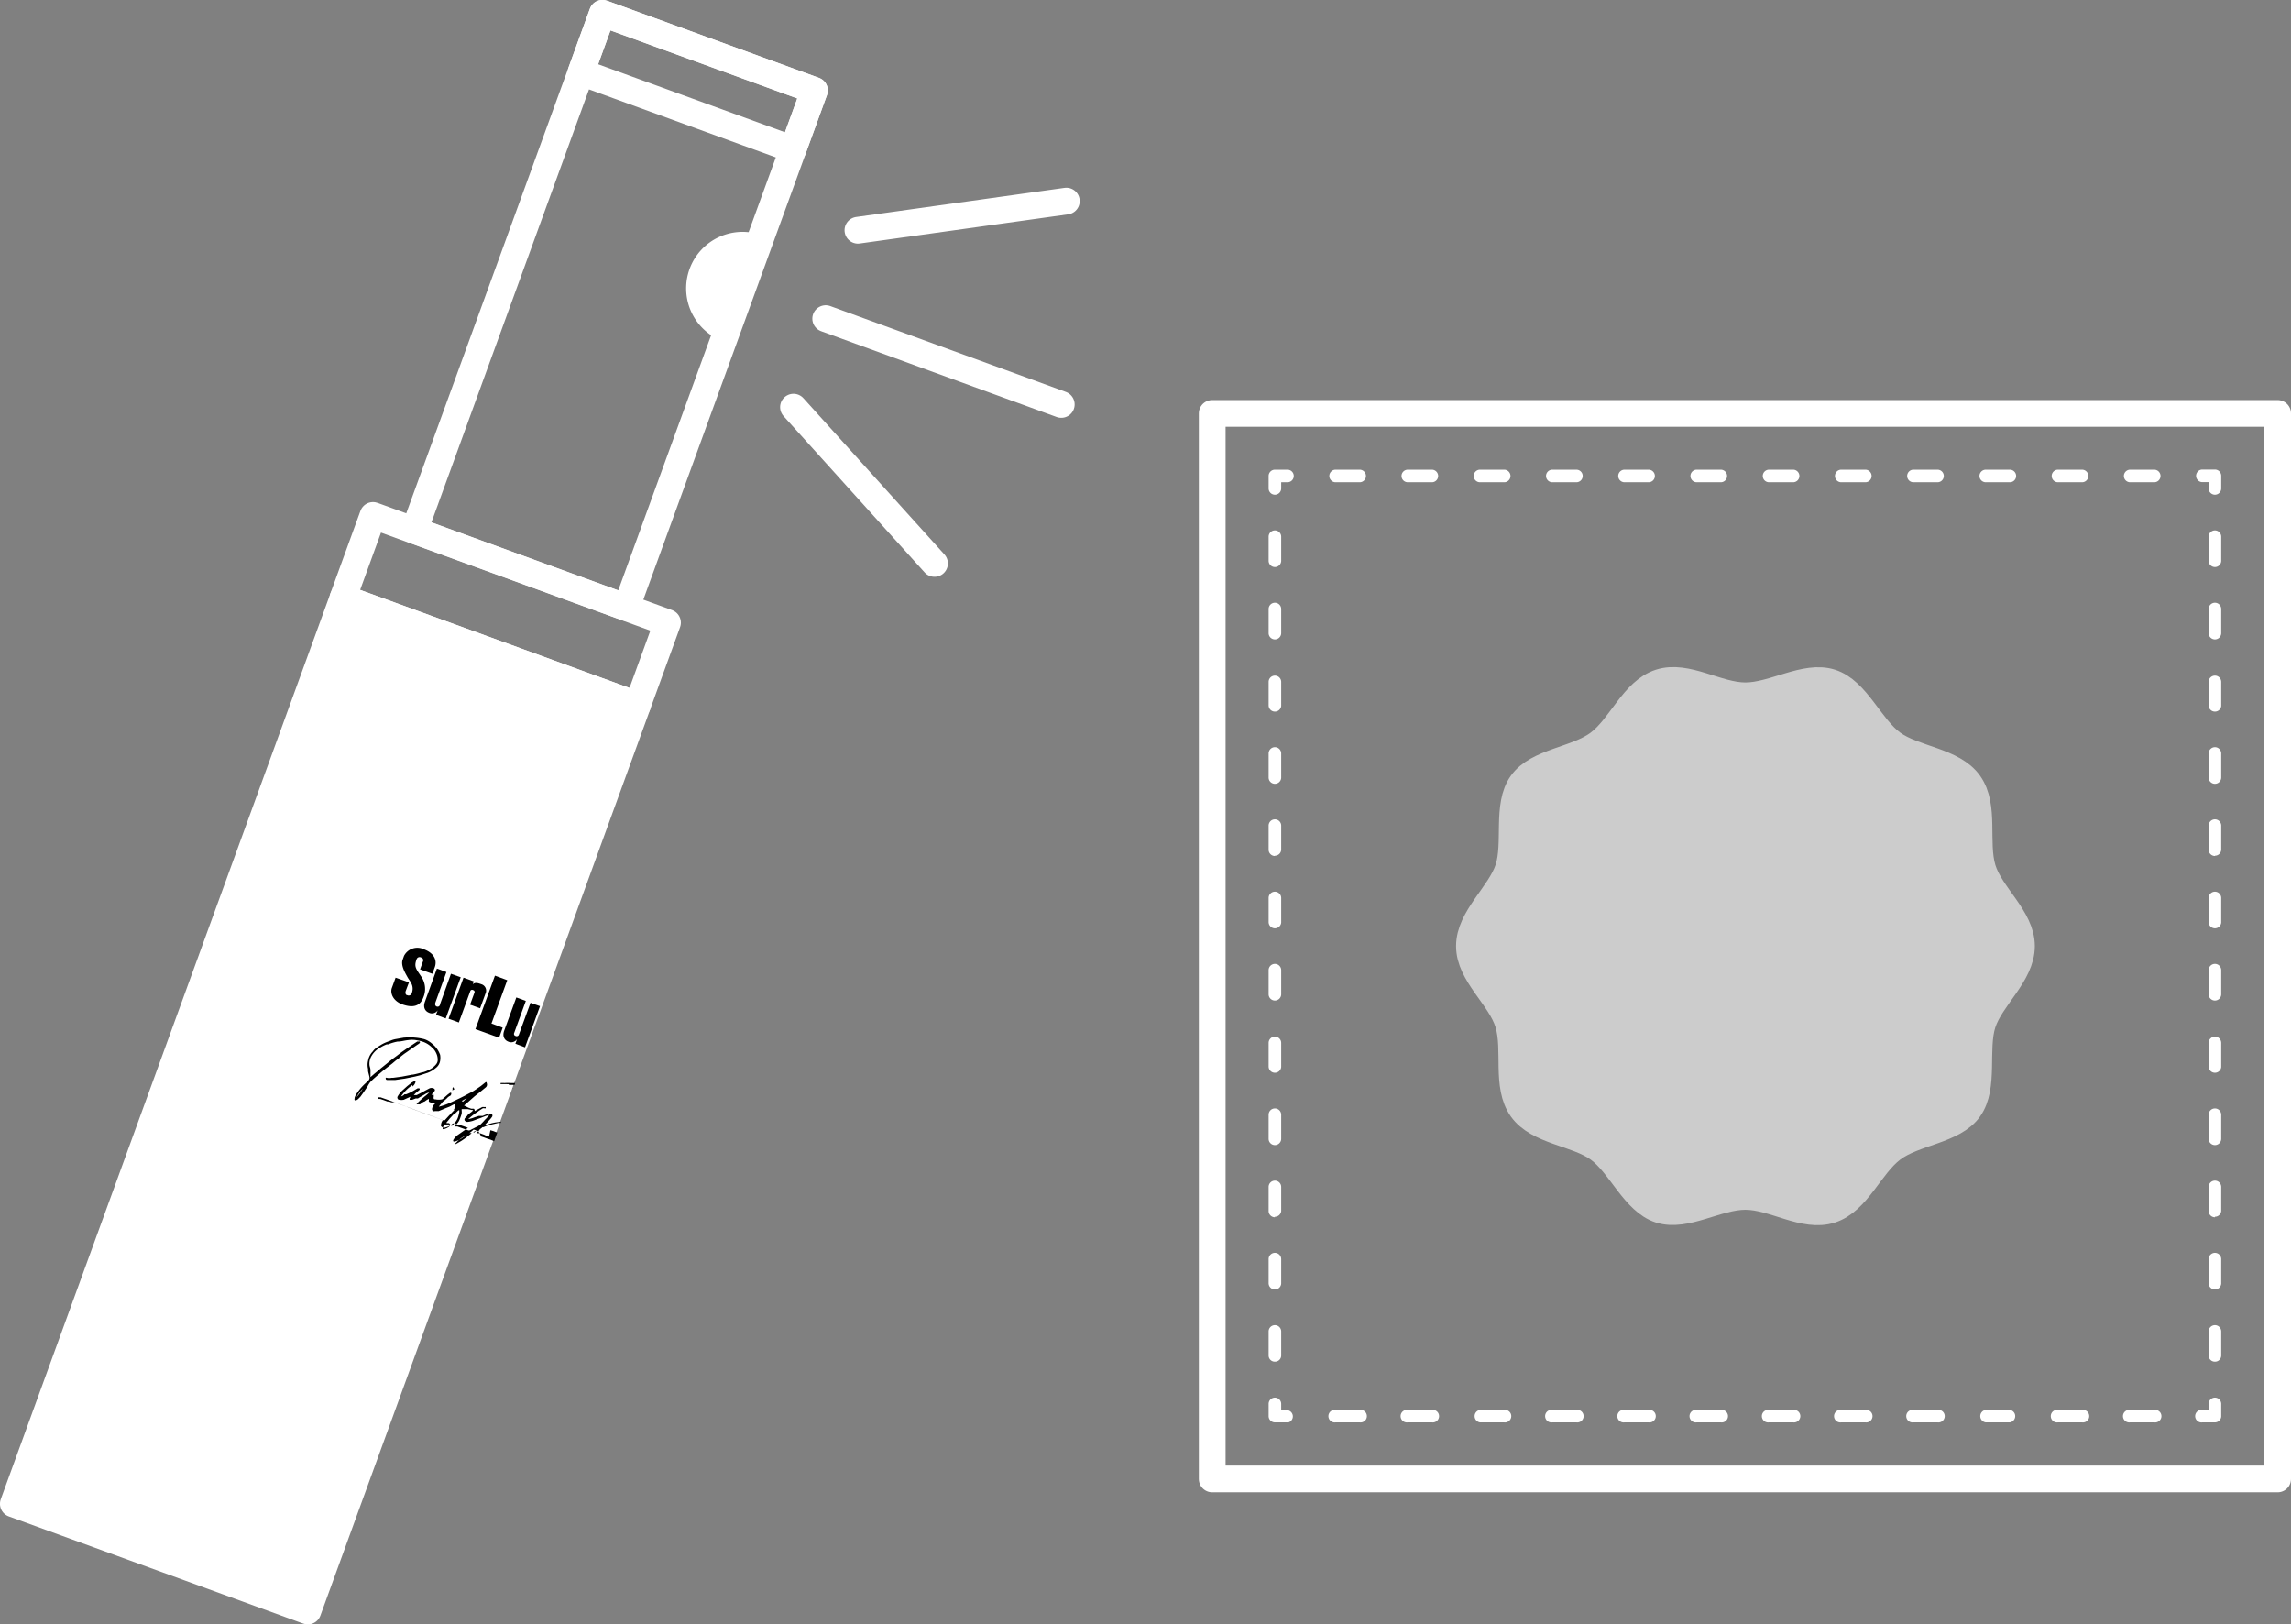 <svg xmlns="http://www.w3.org/2000/svg" xmlns:xlink="http://www.w3.org/1999/xlink" width="171.36" height="121.48" viewBox="0 0 171.36 121.48"><rect x="0" y="0" width="171.36" height="121.48" fill="#808080" stroke="none"/><defs><style>.cls-1,.cls-2,.cls-5{fill:none;}.cls-2,.cls-5,.cls-6{stroke:#fff;stroke-width:2px;}.cls-2,.cls-6{stroke-linecap:round;stroke-linejoin:round;}.cls-3,.cls-6{fill:#fff;}.cls-4{opacity:0.6;}.cls-5{stroke-miterlimit:10;}.cls-7{clip-path:url(#clip-path);}</style><clipPath id="clip-path"><rect class="cls-1" x="11.68" y="46.55" width="25.31" height="72.1" transform="matrix(0.94, 0.34, -0.34, 0.94, 29.72, -3.34)"/></clipPath></defs><rect class="cls-2" x="90.67" y="30.92" width="79.69" height="79.69"/><path class="cls-3" d="M165.67,106.38h-.94a.47.47,0,1,1,0-.93h.47V105a.47.47,0,1,1,.94,0v.94A.47.47,0,0,1,165.67,106.38Z"/><path class="cls-3" d="M161.13,106.38h-1.8a.47.47,0,1,1,0-.93h1.8a.47.47,0,1,1,0,.93Zm-5.4,0h-1.8a.47.47,0,1,1,0-.93h1.8a.47.47,0,1,1,0,.93Zm-5.4,0h-1.81a.47.47,0,0,1,0-.93h1.81a.47.47,0,0,1,0,.93Zm-5.41,0h-1.8a.47.47,0,1,1,0-.93h1.8a.47.47,0,1,1,0,.93Zm-5.4,0h-1.8a.47.47,0,1,1,0-.93h1.8a.47.47,0,1,1,0,.93Zm-5.4,0h-1.8a.47.47,0,1,1,0-.93h1.8a.47.47,0,1,1,0,.93Zm-5.41,0h-1.8a.47.47,0,1,1,0-.93h1.8a.47.47,0,1,1,0,.93Zm-5.4,0h-1.8a.47.47,0,1,1,0-.93h1.8a.47.47,0,1,1,0,.93Zm-5.4,0h-1.8a.47.47,0,1,1,0-.93h1.8a.47.47,0,1,1,0,.93Zm-5.41,0h-1.8a.47.47,0,0,1,0-.93h1.8a.47.47,0,1,1,0,.93Zm-5.4,0h-1.8a.47.47,0,1,1,0-.93h1.8a.47.47,0,1,1,0,.93Zm-5.4,0H99.9a.47.47,0,1,1,0-.93h1.8a.47.47,0,1,1,0,.93Z"/><path class="cls-3" d="M96.3,106.38h-.94a.47.47,0,0,1-.47-.46V105a.47.47,0,0,1,.94,0v.47h.47a.47.47,0,0,1,0,.93Z"/><path class="cls-3" d="M95.36,101.84a.46.46,0,0,1-.47-.46v-1.8a.47.47,0,0,1,.94,0v1.8A.46.46,0,0,1,95.36,101.84Zm0-5.4a.47.47,0,0,1-.47-.47v-1.8a.47.47,0,0,1,.94,0V96A.47.47,0,0,1,95.36,96.44Zm0-5.4a.47.47,0,0,1-.47-.47v-1.8a.47.47,0,0,1,.94,0v1.8A.47.47,0,0,1,95.36,91Zm0-5.4a.47.47,0,0,1-.47-.47v-1.8a.47.47,0,0,1,.94,0v1.8A.47.47,0,0,1,95.36,85.64Zm0-5.41a.47.47,0,0,1-.47-.47V78a.47.47,0,0,1,.94,0v1.8A.47.47,0,0,1,95.36,80.23Zm0-5.4a.47.47,0,0,1-.47-.47v-1.8a.47.47,0,0,1,.94,0v1.8A.47.47,0,0,1,95.36,74.83Zm0-5.4a.47.47,0,0,1-.47-.47v-1.8a.47.47,0,0,1,.94,0V69A.47.47,0,0,1,95.36,69.43Zm0-5.41a.47.47,0,0,1-.47-.46V61.75a.47.47,0,0,1,.94,0v1.81A.47.47,0,0,1,95.36,64Zm0-5.4a.47.47,0,0,1-.47-.47v-1.8a.47.47,0,0,1,.94,0v1.8A.47.47,0,0,1,95.36,58.62Zm0-5.4a.47.47,0,0,1-.47-.47V51a.47.47,0,0,1,.94,0v1.8A.47.47,0,0,1,95.36,53.22Zm0-5.4a.47.47,0,0,1-.47-.47v-1.8a.47.47,0,0,1,.94,0v1.8A.47.47,0,0,1,95.36,47.82Zm0-5.41a.47.47,0,0,1-.47-.47v-1.8a.47.47,0,0,1,.94,0v1.8A.47.47,0,0,1,95.36,42.41Z"/><path class="cls-3" d="M95.36,37a.47.47,0,0,1-.47-.47V35.6a.47.47,0,0,1,.47-.47h.94a.47.47,0,0,1,0,.94h-.47v.47A.47.47,0,0,1,95.36,37Z"/><path class="cls-3" d="M161.13,36.07h-1.8a.47.47,0,0,1,0-.94h1.8a.47.47,0,0,1,0,.94Zm-5.4,0h-1.8a.47.47,0,0,1,0-.94h1.8a.47.47,0,0,1,0,.94Zm-5.4,0h-1.8a.47.47,0,0,1,0-.94h1.8a.47.47,0,0,1,0,.94Zm-5.41,0h-1.8a.47.47,0,0,1,0-.94h1.8a.47.47,0,0,1,0,.94Zm-5.4,0h-1.8a.47.47,0,0,1,0-.94h1.8a.47.47,0,0,1,0,.94Zm-5.4,0h-1.8a.47.47,0,0,1,0-.94h1.8a.47.47,0,0,1,0,.94Zm-5.41,0h-1.8a.47.47,0,0,1,0-.94h1.8a.47.47,0,0,1,0,.94Zm-5.4,0h-1.8a.47.47,0,0,1,0-.94h1.8a.47.47,0,0,1,0,.94Zm-5.4,0h-1.8a.47.47,0,0,1,0-.94h1.8a.47.47,0,0,1,0,.94Zm-5.4,0H110.7a.47.47,0,0,1,0-.94h1.81a.47.47,0,0,1,0,.94Zm-5.41,0h-1.8a.47.47,0,0,1,0-.94h1.8a.47.47,0,0,1,0,.94Zm-5.4,0H99.9a.47.47,0,0,1,0-.94h1.8a.47.47,0,0,1,0,.94Z"/><path class="cls-3" d="M165.67,37a.47.47,0,0,1-.47-.47v-.47h-.47a.47.47,0,0,1,0-.94h.94a.47.47,0,0,1,.47.47v.94A.47.47,0,0,1,165.67,37Z"/><path class="cls-3" d="M165.67,101.84a.46.46,0,0,1-.47-.46v-1.8a.47.47,0,0,1,.94,0v1.8A.46.46,0,0,1,165.67,101.84Zm0-5.4a.47.47,0,0,1-.47-.47v-1.8a.47.47,0,1,1,.94,0V96A.47.47,0,0,1,165.67,96.44Zm0-5.4a.47.47,0,0,1-.47-.47v-1.8a.47.47,0,1,1,.94,0v1.8A.47.47,0,0,1,165.67,91Zm0-5.4a.47.47,0,0,1-.47-.47v-1.8a.47.47,0,1,1,.94,0v1.8A.47.47,0,0,1,165.67,85.64Zm0-5.41a.47.47,0,0,1-.47-.47V78a.47.47,0,1,1,.94,0v1.8A.47.47,0,0,1,165.67,80.23Zm0-5.4a.47.47,0,0,1-.47-.47v-1.8a.47.47,0,1,1,.94,0v1.8A.47.47,0,0,1,165.67,74.83Zm0-5.4a.47.47,0,0,1-.47-.47v-1.8a.47.47,0,0,1,.94,0V69A.47.47,0,0,1,165.67,69.43Zm0-5.41a.47.47,0,0,1-.47-.46V61.75a.47.47,0,0,1,.94,0v1.81A.47.47,0,0,1,165.67,64Zm0-5.4a.47.47,0,0,1-.47-.47v-1.8a.47.47,0,1,1,.94,0v1.8A.47.47,0,0,1,165.67,58.62Zm0-5.4a.47.47,0,0,1-.47-.47V51a.47.47,0,0,1,.94,0v1.8A.47.47,0,0,1,165.67,53.22Zm0-5.4a.47.47,0,0,1-.47-.47v-1.8a.47.47,0,1,1,.94,0v1.8A.47.47,0,0,1,165.67,47.82Zm0-5.41a.47.47,0,0,1-.47-.47v-1.8a.47.47,0,1,1,.94,0v1.8A.47.47,0,0,1,165.67,42.41Z"/><g class="cls-4"><path class="cls-3" d="M151.2,70.76c0,2.12-2.29,3.86-2.91,5.78s.17,4.73-1,6.38-4.08,1.74-5.75,3-2.6,3.91-4.59,4.56-4.27-1-6.4-1-4.47,1.61-6.39,1-2.94-3.36-4.59-4.56-4.54-1.29-5.75-3-.4-4.4-1-6.38-2.91-3.66-2.91-5.78,2.28-3.86,2.91-5.78-.17-4.73,1-6.38,4.08-1.75,5.75-3,2.6-3.92,4.59-4.56,4.27,1,6.39,1,4.48-1.61,6.4-1,2.94,3.36,4.59,4.56,4.54,1.29,5.75,3,.4,4.4,1,6.38S151.2,68.64,151.2,70.76Z"/><path class="cls-5" d="M151.2,70.76c0,2.12-2.29,3.86-2.91,5.78s.17,4.73-1,6.38-4.08,1.74-5.75,3-2.6,3.91-4.59,4.56-4.27-1-6.4-1-4.47,1.61-6.39,1-2.94-3.36-4.59-4.56-4.54-1.29-5.75-3-.4-4.4-1-6.38-2.91-3.66-2.91-5.78,2.28-3.86,2.91-5.78-.17-4.73,1-6.38,4.08-1.75,5.75-3,2.6-3.92,4.59-4.56,4.27,1,6.39,1,4.48-1.61,6.4-1,2.94,3.36,4.59,4.56,4.54,1.29,5.75,3,.4,4.4,1,6.38S151.2,68.64,151.2,70.76Z"/></g><rect class="cls-2" x="37.52" y="2.64" width="16.87" height="41.15" transform="translate(10.71 -14.32) rotate(20)"/><rect class="cls-2" x="43.75" y="3.74" width="16.87" height="4.69" transform="translate(5.23 -17.48) rotate(20)"/><rect class="cls-6" x="12.62" y="46.55" width="23.44" height="72.1" transform="translate(29.72 -3.34) rotate(20)"/><rect class="cls-2" x="26.07" y="42.36" width="23.44" height="6.56" transform="translate(17.89 -10.17) rotate(20)"/><g class="cls-7"><path d="M44.77,86.07h0l-.06,0-.13.07-.34.11-.33.11a2,2,0,0,1-.63.1.24.24,0,0,1-.17-.07.15.15,0,0,1,0-.18.18.18,0,0,0,0-.07c0-.07.08-.1.16-.12l.16,0,.17,0a1.26,1.26,0,0,0,.33-.15l.08,0a.32.32,0,0,0,.17-.14.16.16,0,0,0,0-.15.1.1,0,0,0-.09-.06.39.39,0,0,0-.24,0c-.15.06-.29.14-.45.22l-.08.07-.07.06a.85.85,0,0,0-.38.48.25.25,0,0,0,.1.3l.06,0,.19,0,.26,0,.3-.07.18,0a3.43,3.43,0,0,0,.56-.22l.17-.08s0,0,0,0v0l0,0Zm-1.15-.21a0,0,0,0,0,0,0s0,0-.08,0h0l0,0h0l.16-.09.19-.13a.56.56,0,0,1,.23-.07h.06a.19.19,0,0,1-.08.1A1.16,1.16,0,0,1,43.62,85.86Z"/><path d="M33.81,81.55v0l.17-.07-.06-.16h0l0,0s-.06,0-.07.06,0,0,0,.08S33.81,81.54,33.81,81.55Z"/><path d="M41.48,84.22a.25.25,0,0,0,0,.07h0s0,0,.06,0h.1l0,0,0,0-.06-.07a.07.07,0,0,0-.06,0h0v.06Z"/><path d="M29.6,79.32l.28-.21L30,79l.23-.18.29-.2.14-.1.13-.09.45-.31A.6.6,0,0,0,31.4,78a.12.12,0,0,0,0-.1.09.09,0,0,0-.09,0,.28.28,0,0,0-.11,0l-.73.49-.43.3-.41.31c-.19.14-.38.28-.56.43l-.37.3-.25.2c-.14.13-.29.25-.44.37l-.16.14-.14.12h0a0,0,0,0,1,0,0s0-.06,0-.1a1.13,1.13,0,0,0,0-.18,2.56,2.56,0,0,0,0-.27c0-.11-.05-.22-.07-.33a1.12,1.12,0,0,1,.16-.72,1.67,1.67,0,0,1,.67-.63,2.67,2.67,0,0,1,.45-.22l.11,0a3.64,3.64,0,0,1,.7-.21c.29,0,.55-.09.8-.11a1.88,1.88,0,0,1,.58,0,3.37,3.37,0,0,1,.57.14,1.81,1.81,0,0,1,.62.4,1.24,1.24,0,0,1,.33.44,1.13,1.13,0,0,1,.11.5c0,.24-.15.38-.34.55a2.39,2.39,0,0,1-.75.37l-.05,0a6.15,6.15,0,0,1-.71.18l-.05,0-.78.15-.67.09h-.11a.79.79,0,0,1-.34,0,.08.08,0,0,0-.08,0,.08.08,0,0,0,0,.09s0,.06.09.07h.26l.36,0,.7-.1.75-.15.37-.09,0,0,.61-.2a2.08,2.08,0,0,0,.6-.36.83.83,0,0,0,.32-.53,1.39,1.39,0,0,0,0-.45,1.83,1.83,0,0,0-.6-.83,1.62,1.62,0,0,0-.58-.34h0l0,0a4,4,0,0,0-.73-.12,3.23,3.23,0,0,0-.71,0l-.07,0-.62.11a1.73,1.73,0,0,0-.4.12l-.16.06a2.85,2.85,0,0,0-.56.26l-.11.07a3.62,3.62,0,0,0-.32.22,1,1,0,0,0-.17.19l-.08.09a1.32,1.32,0,0,0-.28.62,1.25,1.25,0,0,0,0,.6c0,.05,0,.11,0,.16s.07.28.1.42a.3.3,0,0,1-.08.3l-.21.2a4,4,0,0,0-.65.75,1.3,1.3,0,0,0-.16.31l0,.05a.22.22,0,0,0,0,.16s0,0,.05,0h0a.29.29,0,0,0,.17-.06,2.27,2.27,0,0,0,.22-.22c.13-.18.28-.39.43-.62a1,1,0,0,0,.11-.17,2.26,2.26,0,0,1,.16-.26,4.13,4.13,0,0,1,.37-.36c.22-.19.46-.4.77-.65l.53-.41Zm-2.46,2.1a3.88,3.88,0,0,1-.47.64A3.09,3.09,0,0,1,27.14,81.42Z"/><path d="M42.55,87.2s0-.06,0-.07l-.25-.1-.06,0L42,86.94l-.38-.13-.3-.11L41,86.61l-.16,0-.15,0-.26-.1-.28-.1-.27-.09-.3-.11-.27-.1-.19-.07-.44-.16-.16-.06,0,0,.14-.15.28-.25.14-.12.19-.17.29-.25.17-.15.3-.26c.16-.14.31-.29.46-.44l.14-.13.13-.13.13-.12c.11-.12.23-.23.35-.34a.17.17,0,0,0,.06-.12v0l.06-.06.08-.07.22-.23.09-.1.23-.24c.08-.1.1-.11.22-.07l.11,0,.07,0,.13,0,.15.07.11,0,.19.08.37.15a3.35,3.35,0,0,1,.38.19.63.63,0,0,1,.33.33.1.1,0,0,1,0,0l0,0a.38.38,0,0,1-.11.11,2,2,0,0,1-.57.17l-.12,0-.51.08-.28,0s0,0-.05,0h0l-.05,0,.06,0h0a.07.07,0,0,0,.06,0h0c.14,0,.29,0,.43-.06l.25,0,.23,0a1.91,1.91,0,0,0,.61-.19.27.27,0,0,0,.17-.21.27.27,0,0,0-.09-.24,2.09,2.09,0,0,0-.32-.25,1.18,1.18,0,0,0-.19-.11l-.11-.06-.29-.14-.19-.07-.13-.05-.18-.07-.19-.08-.12,0-.1,0-.05,0s0,0,0,0l.31-.25a.1.1,0,0,0,0-.07s0,0,0-.08a.22.22,0,0,0-.25,0l-.21.17L42,82h0s0,0-.07,0L41.75,82l-.06,0-.25-.07-.32-.09-.29-.08-.15,0H40.6l-.13-.05-.28-.08-.42-.11-.15,0-.41-.09-.11,0-.1,0-.16,0-.17,0-.37-.06h.1l.33,0V81h-.05l-.07,0h-.1l-.3,0a3.81,3.81,0,0,0-.48,0,2.58,2.58,0,0,0-.29,0h0l0,0a.05.05,0,0,0,0,0s0,.06,0,.08h.17l.28,0a1,1,0,0,0,.17,0h0l0,.06.06,0,0,0,.16,0,.14,0h0l.41.08H39a.46.46,0,0,1,.2,0l.11,0h0l.28.07.08,0,.09,0,.07,0a.61.61,0,0,1,.13,0l.12,0a.32.32,0,0,1,.09,0,5.62,5.62,0,0,0,.55.15l0,0a.14.14,0,0,0,.14,0h0l.09,0,.18,0,.17,0,.14,0,.09,0h0a0,0,0,0,1,0,0,.11.11,0,0,0,.08,0l0,0h0v0h.1v0l0,0-.1.09-.2.21-.17.18c-.07.08-.15.15-.22.22a1.7,1.7,0,0,1-.19.19l-.11.12-.17.18-.3.29-.16.15a.57.57,0,0,0-.11.11l-.21.19-.23.2-.16.15-.34.31-.08.08-.32.29q-.21.19-.39.39c-.09.09-.15.11-.24,0l0,0h0l-.1,0-.27-.1a.25.25,0,0,0-.15,0h0l-.1,0-.12,0-.13,0-.25-.1-.21-.06L36.58,85c-.14,0-.27-.1-.41-.15l-.28-.1-.11,0-.14,0,0,0s0,0,0,0l.14-.15.08-.08c0-.06.11-.11.16-.16l0,0,.07-.06.08,0a3.53,3.53,0,0,1,.39-.15l.72-.17h.08c.15,0,.2,0,.26.12l0,0,0,0,0,0s0,0,0-.07l0,0s-.06-.1-.1-.11h0a.5.5,0,0,0-.24,0,3.19,3.19,0,0,0-.88.21l-.13,0h0l.14-.15.26-.28a1.49,1.49,0,0,0,.15-.2.17.17,0,0,0,0-.13.09.09,0,0,0-.06-.06.28.28,0,0,0-.2,0c-.16,0-.31.1-.47.15l-.15,0-.13,0-.31.1h0a2.18,2.18,0,0,1-.48.14h0a6.3,6.3,0,0,1,.55-.45,1.51,1.51,0,0,0,.26-.18l.28-.18a.23.23,0,0,1,.1,0h.07a.05.05,0,0,0,.05,0s0-.07,0-.09a.28.28,0,0,0-.12,0,.33.33,0,0,0-.15,0l-.36.19-.2.11h0a.22.22,0,0,0,0-.08.17.17,0,0,0-.06-.1s0,0-.08,0h-.11l-.2-.07-.34-.17a.12.12,0,0,1,0,0s0,0,0,0l.21-.18.58-.51.48-.38.33-.27A.27.27,0,0,0,36.4,81s0,0,0,0v0l0-.06h0a.11.11,0,0,0-.08,0l-.15.12-.2.16c-.2.14-.4.28-.61.41l-.44.23-.18.1-.1.05-.24.12-.4.19-.41.19a4.33,4.33,0,0,1-.77.26h-.05v0l.05,0a3.88,3.88,0,0,1,.26-.31c0-.06.12-.11.17-.16l.17-.15a.7.7,0,0,1,.26-.2.19.19,0,0,0,.07-.13.13.13,0,0,0,0-.08h0a.12.12,0,0,0-.1,0l-.16.12-.17.15-.16.14,0,0a.3.3,0,0,1-.1.07,1.17,1.17,0,0,1-.49,0c-.07,0-.11,0-.13-.06a.31.31,0,0,1,0-.14.12.12,0,0,0,0-.08v-.06h-.12l-.05,0,.05-.06.2-.24a.16.16,0,0,0,0-.1.14.14,0,0,0-.1-.08.36.36,0,0,0-.3,0l-.38.2-.27.15-.3.15-.17,0h-.05l0,0c.06-.06.12-.13.18-.18a.31.31,0,0,1,.11-.09l.14-.12a.14.14,0,0,0,0-.11.08.08,0,0,1,0,0v0h-.06a.14.14,0,0,0-.09,0l-.24.14a3.45,3.45,0,0,1-.61.3l-.12,0A.53.53,0,0,1,30,82H30a3.06,3.06,0,0,1,.85-.85l0,.11,0,0a.59.59,0,0,0,.21-.28.09.09,0,0,0,0-.11.1.1,0,0,0-.09,0l-.17.09-.34.27-.4.36a1.84,1.84,0,0,0-.31.4.17.17,0,0,0,0,.19.12.12,0,0,0,.12.07.83.83,0,0,0,.33,0l.31-.14a.61.61,0,0,0,.14-.07l.05,0,0,0-.06.13s0,.06,0,.08,0,0,0,0h0a.68.68,0,0,0,.2,0l.26-.1.08,0,.08,0,.16-.1.35-.2a.79.79,0,0,1,.34-.14h0s0,0,0,0l-.25.22a3.88,3.88,0,0,0-.31.26c-.11.09-.22.2-.35.33s0,0,0,.07v0h.12a.26.26,0,0,0,.1,0l.15-.11.11-.08.05,0,.2-.14.15-.08,0,0h0a.37.37,0,0,0,0,.11.16.16,0,0,0,0,.1.44.44,0,0,0,.29.08l.22,0h0l-.05.07a.63.63,0,0,0-.22.37.18.18,0,0,0,.08.19.2.2,0,0,0,.13,0h.05l0,0h.08l.15,0,.29-.12.21-.09.33-.13.18-.1.14-.07.09,0h0v0a1,1,0,0,1,0,.16s0,.08,0,.09a.52.52,0,0,1-.1.11l0,0-.05,0L34,83l-.43.45-.31.34s-.05,0-.09,0l-.71-.26-1.06-.39-.28-.1-.37-.14-.45-.17-.42-.16-.42-.15-.47-.17-.52-.18-.07,0-.05,0a.11.11,0,0,0-.08,0s0,0,0,0,0,0,0,.06a.14.14,0,0,0,.07.06l.1,0,.27.09.27.1.12,0,.17.06.11,0,.12,0,.18.06.15.06h0l.22.08.24.09.24.08.24.09.24.09.21.08.17.06.17.06.27.1.27.1.64.24.39.14s0,0,0,0,0,0,0,0a.64.64,0,0,0-.14.34.12.12,0,0,0,0,.11.28.28,0,0,0,.34.1,1.33,1.33,0,0,0,.51-.27.18.18,0,0,1,.2,0,.42.42,0,0,1,.14.06l.12,0,.22.07.18.06.3.11,0,0,0,0-.18.13-.5.35a1.27,1.27,0,0,0-.4.4h0s-.06.1,0,.14a.05.05,0,0,0,0,0,.17.17,0,0,0,.1,0,1.64,1.64,0,0,0,.55-.26l.15-.1h0l.12-.09.26-.17.19-.15.12-.11.06,0,.31.11L36,85l.18.06.27.1.22.07.17.07.22.08.13,0a1,1,0,0,1,.23.08.27.27,0,0,0,.12,0l0,0,0,0,.17.06.39.15,0,0,0,0-.08.09-.23.31,0,.06a.18.18,0,0,0,0,.16,0,0,0,0,0,0,0h0a.2.2,0,0,0,.13-.06.47.47,0,0,0,.06-.09.25.25,0,0,1,0-.07l.23-.25.06-.08a.29.29,0,0,1,.22,0,1.33,1.33,0,0,0,.24.11l.14.05.12,0,.29.11.22.09.08,0,.07,0,.27.1.26.09.17.06.2.07.26.09.27.1.18.06.33.12.11,0,.53.19.22.08,0-.05v0Zm-4.38-6.13ZM33.59,84l-.14,0h0l-.05,0s0,0,0-.05l.1-.12c.07-.08.13-.17.21-.25l.22-.24.06,0a4.23,4.23,0,0,1,.3-.3s0,0,.06,0h0v0a.61.61,0,0,1,0,.14,2.47,2.47,0,0,1-.11.43,1.11,1.11,0,0,1-.26.4,1.37,1.37,0,0,1-.16.18l-.07,0Zm1.48-2-.21.18-.24.22,0,0,0,0a.2.2,0,0,0-.09-.06h0l.67-.37Zm-1.42,2.22a1.13,1.13,0,0,1-.42.22.12.12,0,0,1-.11,0,.09.09,0,0,1,0-.1.92.92,0,0,1,.13-.24s0,0,.06,0h.06l0,0h0l.07,0,.14,0s0,0,0,0a0,0,0,0,1,0,0v0h0Zm1.36.59.1-.07.06,0s0,0,0,0,.06,0,.1,0h0a.38.38,0,0,1-.09.09l-.14.11a4.13,4.13,0,0,1-.42.31c-.12.09-.26.16-.39.24l-.13.07-.07,0h0a0,0,0,0,1,0,0,2.56,2.56,0,0,1,.58-.51Zm.38-.14,0,0,.26-.13-.18.16Zm0-1.62-.11.1-.12.09-.2.17c0,.05-.09.11-.14.17l-.05.06a.15.15,0,0,0,0,.18.28.28,0,0,0,.18.09,2.13,2.13,0,0,0,.41-.08l.37-.14.17-.06.41-.16.31-.1h0s0,0,0,0-.17.2-.26.29l-.1.1c-.09.11-.2.22-.3.32a1.45,1.45,0,0,1-.26.17l-.22.11-.31.16a.2.2,0,0,1-.2,0h0l-.51-.18-.25-.09-.11,0-.09,0,0,0,0,0,.08-.1.13-.16v0a.86.86,0,0,0,.13-.2,3.68,3.68,0,0,0,.18-.5.9.9,0,0,0,0-.23v-.11h0v0h0l.07,0,.06,0,.08,0,.06,0,.06,0,.12,0,.28.06h.06Z"/><path d="M42.66,85.86l-.23.31a1.59,1.59,0,0,0-.13.22.1.1,0,0,0,0,.09.14.14,0,0,0,.08,0h0v0a2.21,2.21,0,0,1,.38-.56c.1-.12.19-.24.28-.37a.15.15,0,0,0,0-.13.17.17,0,0,0-.12,0,1.17,1.17,0,0,0-.42.15l-.08,0-.24.12-.1.06.08-.11,0,0,.13-.2a.09.09,0,0,0,0-.1.13.13,0,0,0-.11,0l-.1,0-.29.12-.1.06h0l-.11.07-.16.09h0a0,0,0,0,0,0,0l.08-.09.1-.12a1.2,1.2,0,0,0,.15-.24.17.17,0,0,0,0-.18.18.18,0,0,0-.17-.06,1,1,0,0,0-.23.07l-.29.15,0,0-.12.07-.39.2,0,0a2.93,2.93,0,0,1-.56.28h-.06a.28.28,0,0,1,0-.09h0l0-.07.12-.14.68-.61.18-.13.14-.09c.07-.06.12-.09.19,0a0,0,0,0,0,0,0h0v0a.15.15,0,0,0,0-.15.11.11,0,0,0-.09,0,.31.31,0,0,0-.13,0l-.09.06c-.14.08-.28.16-.41.25l-.27.23-.17.15a2,2,0,0,0-.42.46.56.56,0,0,0-.09.19.21.21,0,0,0,0,.15.16.16,0,0,0,.08.06h0a.58.58,0,0,0,.24,0,3,3,0,0,0,.36-.18l.35-.21c.12-.09.26-.17.39-.25a3.26,3.26,0,0,1,.38-.18l.12,0h0v0a.87.87,0,0,1-.17.27l-.08.09a3.11,3.11,0,0,1-.23.28l-.14.17A.1.1,0,0,0,41,86s0,0,0,0a.1.1,0,0,0,.09,0l.17-.09.17-.11.3-.19.11-.06.15-.07a.09.09,0,0,1,.1,0l-.1.14L42,85.7l-.13.15a.11.11,0,0,0,0,.11A.11.11,0,0,0,42,86l.4-.18a.26.26,0,0,0,.09,0l.08,0,.23-.09h0l.06,0s0,0,0,0Z"/><path d="M31.48,73c-.37-.55-.52-.71-.32-1.25a.23.23,0,0,1,.33-.14.21.21,0,0,1,.14.31l-.21.58.92.33.18-.49c.21-.58-.12-1.09-.81-1.34a1.12,1.12,0,0,0-1.49.49l-.1.28c-.16.43.19,1,.36,1.31s.53.62.32,1.2a.24.24,0,0,1-.34.15c-.1,0-.17-.14-.11-.32l.24-.64-1-.35-.28.77c-.14.38.08,1,.85,1.25s1.27.09,1.5-.53l.05-.13A1.62,1.62,0,0,0,31.48,73Z"/><path d="M41.33,77.13c-.28-.43-.4-.55-.25-1a.18.18,0,0,1,.26-.11.17.17,0,0,1,.11.24l-.16.45L42,77l.14-.38c.17-.45-.09-.84-.62-1a.86.86,0,0,0-1.15.38l-.08.22c-.12.33.14.77.28,1s.41.48.24.92a.17.17,0,0,1-.25.12c-.08,0-.14-.11-.09-.25l.18-.49-.74-.27-.22.59c-.1.29.07.75.67,1s1,.07,1.15-.41l0-.11A1.22,1.22,0,0,0,41.33,77.13Z"/><polygon points="37.94 73.31 37.02 72.97 35.56 76.97 37.33 77.61 37.6 76.86 36.76 76.55 37.94 73.31"/><path d="M32.92,75.09c0,.12-.11.24-.25.19s-.14-.2-.1-.31l.82-2.27-.71-.26-.9,2.49c-.14.39,0,.69.3.81a.52.52,0,0,0,.66-.18h0l-.13.34.73.27,1.12-3.08-.73-.26Z"/><path d="M43.7,75.9,43,75.63l-.17.49L42.53,76l-.21.59.25.09-.7,1.92c-.13.35-.09.6.28.74l.49.18.19-.52-.06,0c-.17-.06-.15-.15-.09-.31L43.31,77l.23.08.22-.59-.24-.08Z"/><path d="M44.82,76.79c-.62-.22-1-.05-1.15.42L43,79c-.18.48.12.83.63,1s1,.13,1.14-.37l.2-.55-.73-.26-.19.53c0,.1-.11.13-.22.09h0c-.11,0-.15-.11-.11-.21l.28-.78h0l1.06.38.35-1C45.65,77.29,45.33,77,44.82,76.79ZM44.19,78l.21-.56c0-.1.11-.13.22-.09a.15.15,0,0,1,.11.21l-.2.56Z"/><path d="M38.81,77.38a.17.17,0,0,1-.24.1.16.16,0,0,1-.11-.23l.87-2.39-.71-.26-.91,2.49c-.14.39,0,.69.3.81a.52.52,0,0,0,.66-.18h0l-.12.34.72.27,1.12-3.08L39.68,75Z"/><path d="M36,73.61c-.28-.1-.45-.15-.64,0h0l.08-.21-.77-.28-1.12,3.07.77.28.85-2.33a.14.14,0,0,1,.21-.09h0a.14.14,0,0,1,.1.21l-.32.88.75.27.41-1.12A.5.5,0,0,0,36,73.61Z"/><path d="M47.22,77.7c-.28-.1-.45-.16-.63,0h0l.08-.21-.77-.28-1.12,3.07.77.28.85-2.33a.15.15,0,0,1,.21-.1h0a.14.14,0,0,1,.1.21l-.32.89.75.27.41-1.12A.5.5,0,0,0,47.22,77.7Z"/></g><line class="cls-2" x1="64.17" y1="17.22" x2="79.76" y2="15.04"/><line class="cls-2" x1="59.35" y1="30.45" x2="69.9" y2="42.14"/><line class="cls-2" x1="61.76" y1="23.83" x2="79.38" y2="30.25"/><path class="cls-3" d="M54.09,25.53A4.22,4.22,0,1,1,57,17.6Z"/></svg>